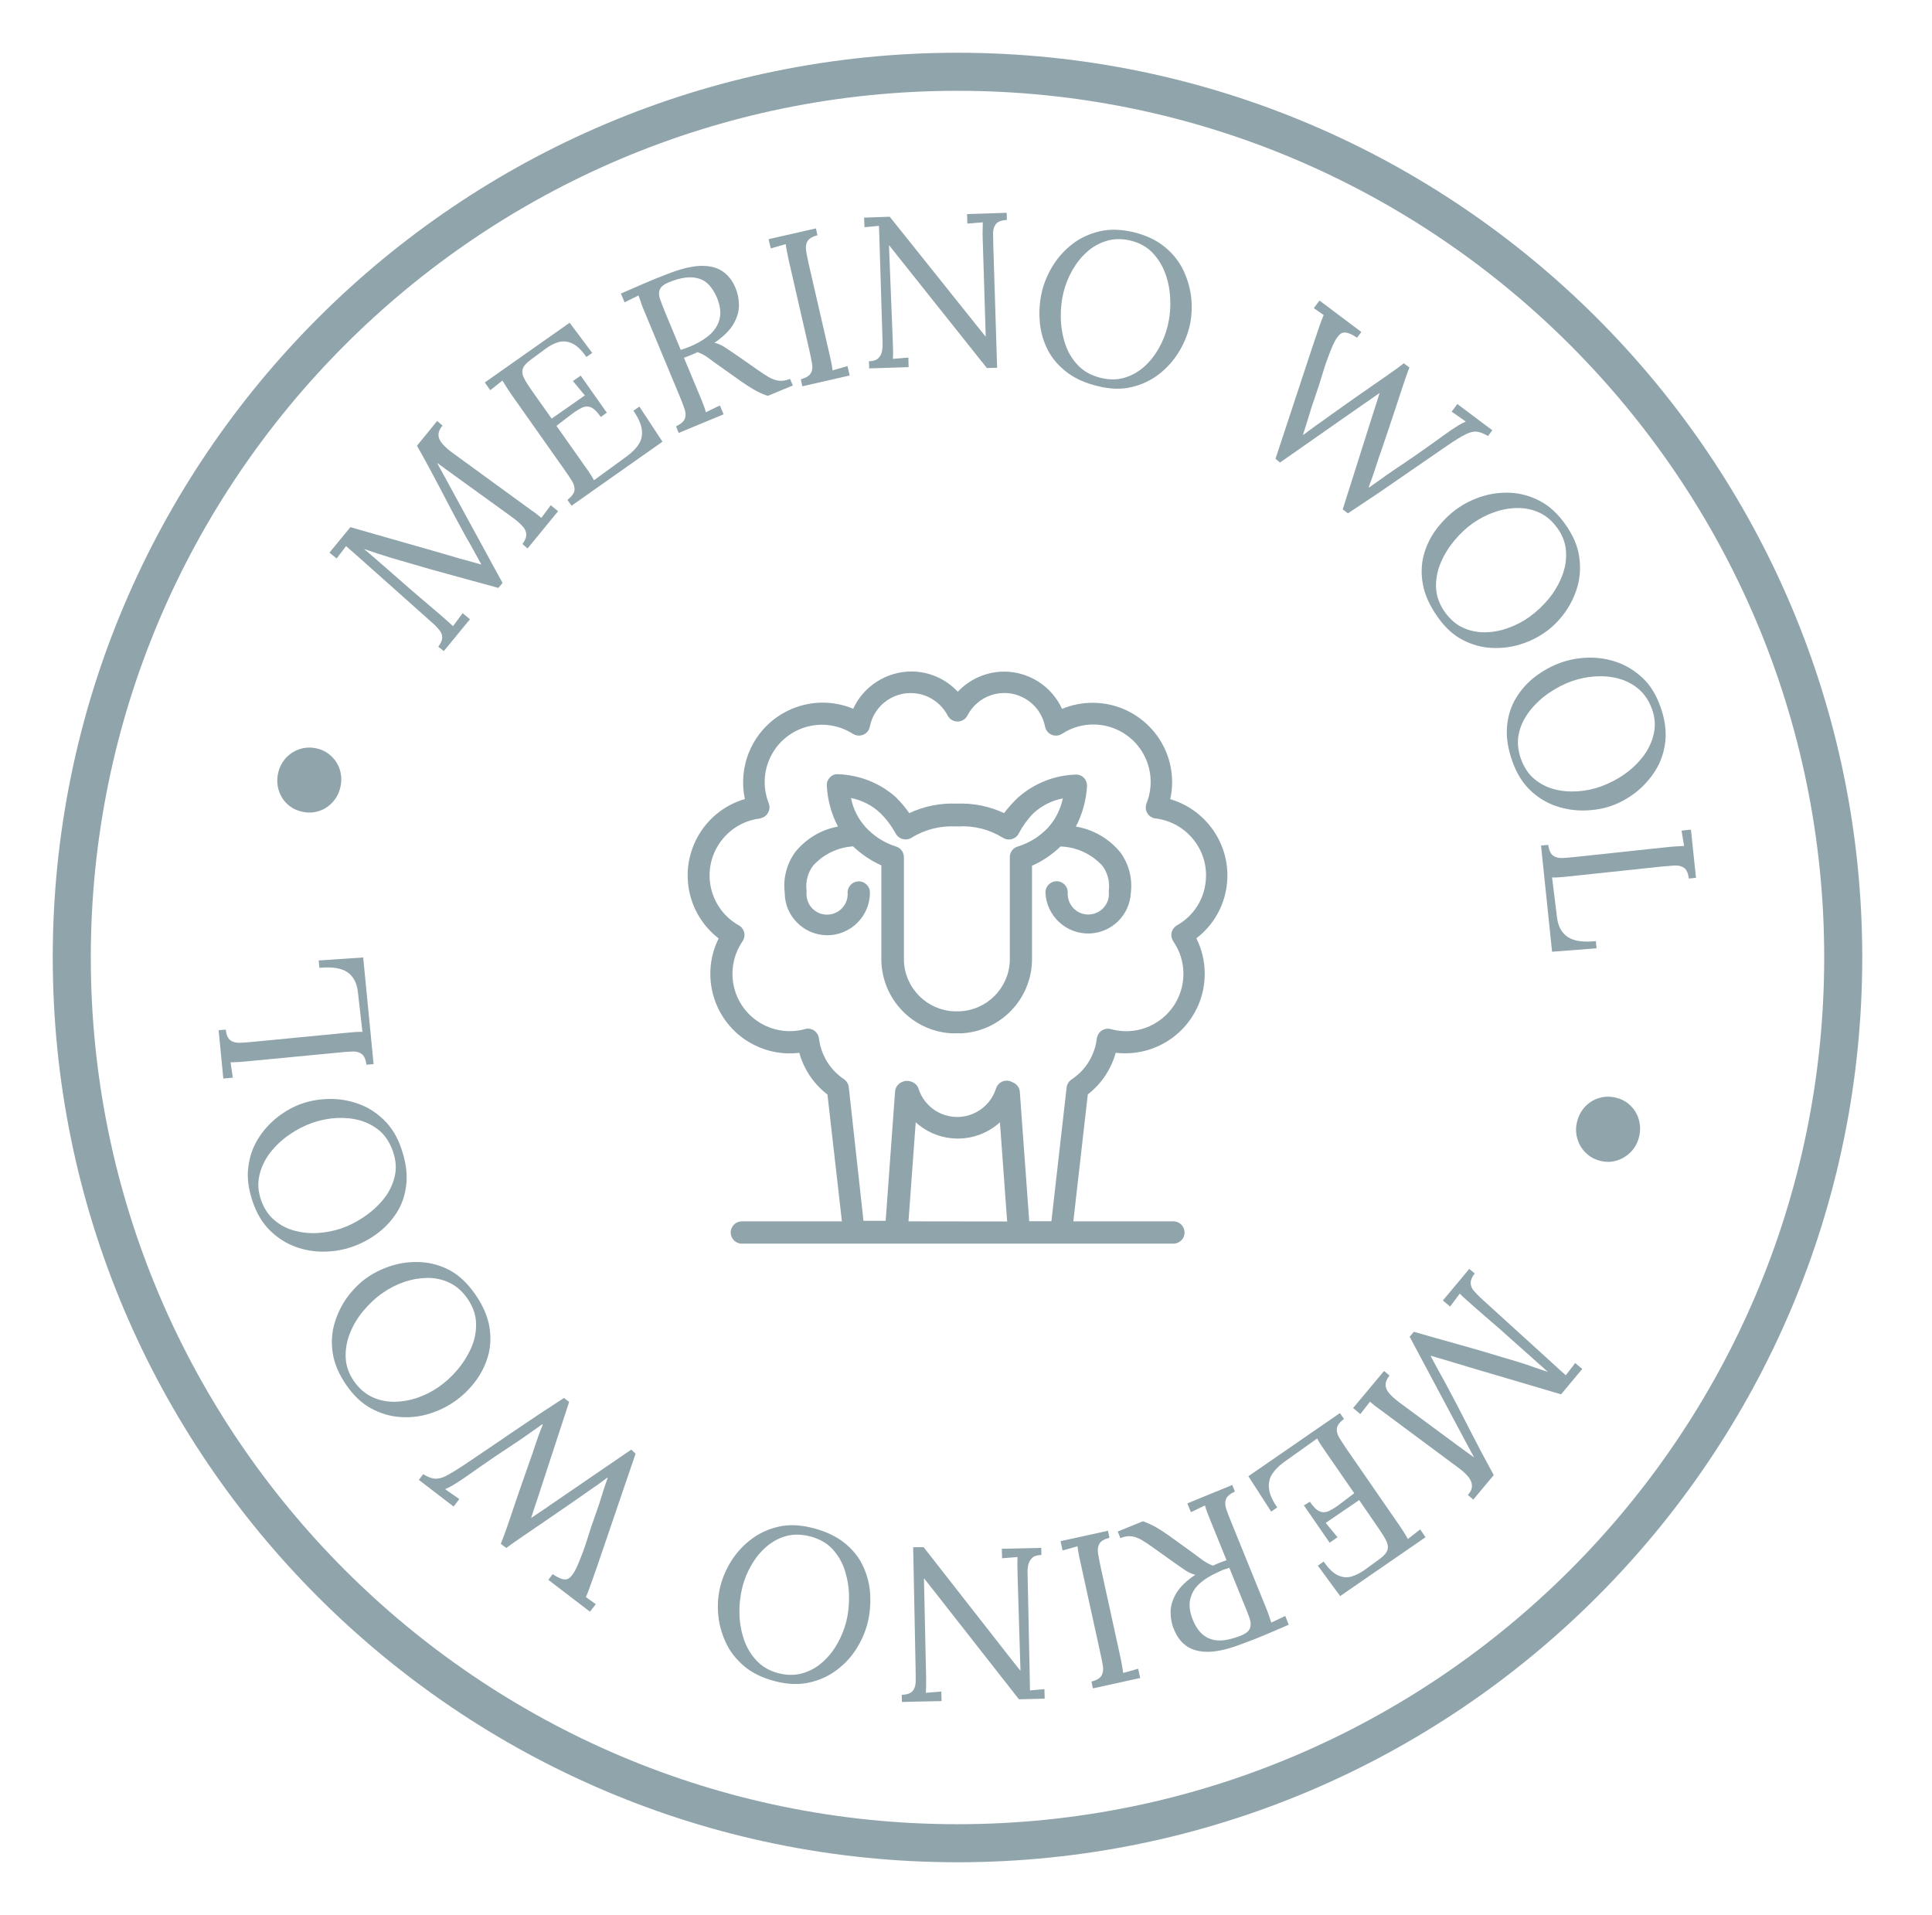 <?xml version="1.0" encoding="utf-8"?>
<svg xmlns="http://www.w3.org/2000/svg" enable-background="new 0 0 152.35 151.01" viewBox="0 0 152.35 151.01">
  <g fill="#90a4ab">
    <path d="m75.5 146.85c-39.34 0-71.34-32-71.34-71.35 0-39.34 32-71.34 71.34-71.34s71.35 32 71.35 71.34-32.01 71.35-71.35 71.35zm0-139.69c-37.68 0-68.34 30.66-68.34 68.34 0 37.69 30.66 68.35 68.34 68.35s68.35-30.66 68.35-68.35c0-37.68-30.66-68.34-68.35-68.34z"/>
    <path d="m111.49 105.02c1.19.34 2.38.68 3.57 1.01s2.39.68 3.59 1.05c.38.11.76.22 1.14.34s.76.24 1.14.38c.38.13.76.26 1.14.39-.1-.08-.19-.16-.28-.25s-.19-.17-.28-.25c-.31-.27-.67-.6-1.1-.98s-.89-.79-1.37-1.22c-.48-.44-.97-.87-1.47-1.29-.49-.43-.96-.83-1.39-1.21-.18-.17-.37-.33-.56-.5s-.36-.32-.51-.48c-.13.17-.26.34-.38.51s-.25.34-.38.51l-.57-.48 2.08-2.49.43.36c-.22.28-.32.52-.32.74s.08.42.24.61.33.37.53.56l5.74 5.22c.17.15.33.31.5.46s.33.3.49.44c.12-.16.25-.32.37-.48.13-.16.25-.32.37-.49l.56.47-1.67 2-7.05-2.08c-.36-.11-.71-.21-1.06-.32s-.71-.21-1.07-.32c-.36-.1-.72-.21-1.08-.32l-.02.03c.15.29.34.64.56 1.04s.41.75.57 1.03c.64 1.18 1.26 2.38 1.88 3.6s1.27 2.45 1.96 3.71l-1.61 1.93-.43-.36c.19-.21.3-.43.32-.64.02-.22-.04-.44-.2-.68-.16-.23-.42-.49-.79-.77l-6.22-4.62c-.16-.11-.31-.22-.45-.33-.14-.12-.27-.22-.38-.32-.12.16-.25.33-.38.49s-.26.33-.38.49l-.57-.48 2.44-2.92.43.36c-.22.28-.32.53-.31.76s.12.46.32.68.47.46.82.72l4.52 3.34c.15.11.29.21.44.32s.29.21.44.32.29.21.44.32c-.04-.08-.08-.16-.13-.25s-.09-.18-.15-.27l-4.8-9z"/>
    <path d="m103.29 118.42c.28.41.54.67.78.76.23.1.48.09.75-.04s.6-.34.98-.64l.99-.75-2.21-3.2c-.17-.25-.32-.47-.44-.65s-.21-.34-.27-.47l-2.64 1.88c-.4.29-.71.61-.92.94s-.29.71-.24 1.15c.05.43.26.92.65 1.47l-.48.33-1.8-2.79 7.22-4.98.32.46c-.34.26-.53.51-.56.75-.03.23.04.48.2.75s.36.56.58.89l4.17 6.04c.13.19.25.37.36.55s.21.34.29.49c.16-.13.32-.25.49-.38.16-.13.32-.25.48-.38l.42.62-6.73 4.64-1.76-2.4.46-.32c.38.55.75.91 1.12 1.08.36.17.72.2 1.07.1s.7-.28 1.05-.53l1.18-.86c.34-.25.54-.48.61-.71s.03-.47-.1-.73-.33-.58-.59-.96l-1.54-2.24-2.64 1.8.93 1.13-.62.43-2.03-2.94z"/>
    <path d="m97.17 117.1.21.52c-.39.18-.63.38-.71.61-.08.22-.07.48.03.78.1.29.23.63.38.99l2.76 6.8c.09.21.16.41.23.61s.13.38.18.54c.18-.09.37-.17.55-.26s.37-.17.55-.26l.28.69c-.58.25-1.17.5-1.78.76-.6.26-1.21.5-1.83.72-1.02.4-1.89.62-2.61.65s-1.31-.11-1.77-.4c-.46-.3-.81-.74-1.05-1.33-.18-.4-.27-.85-.28-1.34s.13-.99.42-1.5.8-1.01 1.53-1.5c-.27-.06-.53-.18-.78-.35s-.54-.36-.86-.59l-1.74-1.24c-.29-.21-.57-.4-.83-.55-.26-.16-.53-.26-.8-.3-.28-.04-.57 0-.9.14l-.21-.52 1.99-.81c.41.15.78.32 1.1.51s.65.41 1.02.67l1.74 1.26c.23.16.48.36.77.57.29.22.59.38.89.49.16-.08.34-.15.52-.23.18-.07.37-.14.55-.2l-1.24-3.06c-.11-.28-.21-.53-.29-.73-.08-.21-.13-.38-.17-.53-.12.06-.25.12-.37.18s-.25.12-.37.18-.25.12-.37.17l-.28-.69zm-1.2 6.91c-.57.26-1.04.55-1.41.9-.37.34-.6.75-.71 1.22-.1.47-.03 1 .21 1.6.16.4.36.73.59.98s.5.43.82.54c.31.11.67.14 1.06.09.4-.05.84-.17 1.32-.36.39-.16.63-.35.71-.57.09-.22.08-.47-.01-.76-.1-.29-.22-.62-.38-.99l-1.23-3.03c-.17.06-.34.11-.49.16-.14.07-.31.14-.48.22z"/>
    <path d="m86.07 132.6c.41-.1.67-.26.79-.47s.16-.47.11-.77-.12-.65-.21-1.05l-1.55-7.06c-.07-.3-.12-.56-.16-.77-.04-.22-.07-.4-.08-.55-.2.06-.39.11-.59.17-.2.05-.39.11-.59.16l-.16-.73 3.74-.82.12.55c-.42.11-.68.27-.8.48s-.15.46-.1.77.12.66.2 1.04l1.57 7.17c.05.22.09.44.12.64.04.21.06.4.09.56.2-.05.39-.11.59-.16.2-.06.39-.11.59-.17l.16.73-3.73.82z"/>
    <path d="m72.83 122 7 8.95c.11.13.21.26.31.39s.2.26.31.39h.02l-.22-7.27c-.01-.28-.01-.57-.02-.85s0-.56.01-.83c-.2.02-.41.03-.61.05s-.41.03-.61.05l-.02-.75 3.11-.07.01.56c-.35.01-.6.09-.75.25s-.24.34-.29.55c-.04.21-.06.4-.05.57l.17 8.17c0 .19.01.38.01.58s.01.38.01.56c.18-.02.37-.03.56-.05s.39-.03.58-.05l.02.75-2.03.05-6.57-8.38c-.15-.19-.3-.38-.45-.57s-.3-.38-.45-.57h-.02l.17 7.79v.65c-.01.21-.01.4-.02.57.2-.02.41-.03.61-.05.21-.02.41-.03.61-.05l.02.75-3.13.07-.01-.56c.42-.02.71-.12.86-.31.16-.19.23-.43.24-.74 0-.31 0-.66-.01-1.07l-.19-9.52z"/>
    <path d="m64.08 120.49c1.04.26 1.89.67 2.55 1.21s1.15 1.16 1.46 1.87c.32.71.5 1.45.53 2.21.04.77-.03 1.51-.21 2.23-.18.69-.47 1.36-.88 2.01s-.93 1.21-1.56 1.68-1.35.8-2.16.98-1.7.15-2.67-.1c-1.01-.26-1.84-.66-2.48-1.21s-1.13-1.18-1.45-1.9c-.33-.72-.52-1.46-.58-2.22s0-1.49.18-2.18c.17-.68.46-1.35.87-2s.93-1.21 1.56-1.69 1.35-.81 2.15-.99c.82-.19 1.71-.15 2.69.1zm-.21.66c-.68-.17-1.31-.18-1.89-.02s-1.1.45-1.56.85-.85.88-1.17 1.44c-.32.55-.56 1.13-.71 1.74-.17.68-.25 1.38-.23 2.1s.14 1.4.36 2.04.56 1.2 1.01 1.67 1.01.79 1.69.97c.68.17 1.31.18 1.9.01s1.11-.45 1.57-.86c.46-.4.85-.88 1.17-1.44s.56-1.14.72-1.76c.15-.6.23-1.26.22-1.96 0-.7-.11-1.38-.31-2.04-.21-.66-.53-1.23-.98-1.72s-1.05-.83-1.79-1.02z"/>
    <path d="m50.12 114.63-3.08 9.03c-.21.59-.38 1.06-.5 1.41-.12.34-.23.63-.34.87.13.09.26.18.39.28s.26.19.39.28l-.46.59-3.28-2.51.34-.45c.54.37.95.5 1.21.37s.53-.52.8-1.17c.3-.71.54-1.37.73-1.99s.4-1.26.65-1.94c.18-.5.34-.97.47-1.41s.29-.93.48-1.45l-.03-.02c-.16.12-.33.24-.51.38s-.36.26-.54.38-.34.23-.49.34c-.15.1-.28.19-.37.26-.87.61-1.71 1.19-2.53 1.75s-1.55 1.06-2.17 1.48c-.63.43-1.08.75-1.36.96l-.43-.33c.15-.36.32-.83.52-1.4.2-.58.4-1.18.62-1.82.21-.64.42-1.23.62-1.8.2-.56.35-1.01.47-1.35.18-.5.36-1 .52-1.51.16-.5.35-1.01.56-1.52l-.04-.03c-.28.2-.58.41-.9.64-.32.22-.65.45-.98.68-.74.49-1.36.9-1.85 1.23-.49.34-.9.62-1.22.84s-.6.42-.84.59-.47.33-.7.48c-.17.11-.36.23-.56.35s-.41.23-.61.31c.19.13.37.26.56.39.18.13.37.26.56.39l-.45.59-2.74-2.1.34-.45c.33.2.63.32.88.35s.55-.03.89-.2.82-.46 1.44-.87c1.35-.91 2.68-1.8 3.97-2.69 1.3-.89 2.6-1.75 3.92-2.6l.41.31-2.43 7.43c-.1.3-.2.59-.29.87s-.19.57-.28.86c.24-.17.49-.34.74-.5.25-.17.5-.33.74-.51l6.42-4.39z"/>
    <path d="m37.45 102.03c.62.88.99 1.74 1.14 2.58.14.84.1 1.63-.12 2.37s-.57 1.42-1.04 2.02c-.47.61-1.01 1.12-1.62 1.54-.59.41-1.25.72-1.98.95-.74.22-1.5.31-2.28.25-.78-.05-1.54-.28-2.27-.67s-1.38-1-1.95-1.82c-.6-.86-.96-1.7-1.09-2.54s-.08-1.63.15-2.39.56-1.44 1.02-2.06c.46-.61.98-1.13 1.56-1.53s1.23-.71 1.97-.94c.74-.22 1.5-.31 2.29-.26s1.55.27 2.28.66c.71.4 1.36 1.01 1.94 1.84zm-.59.37c-.4-.58-.88-.99-1.42-1.25s-1.12-.38-1.73-.38c-.61.01-1.22.11-1.83.32s-1.17.49-1.68.85c-.58.4-1.09.88-1.55 1.43s-.81 1.14-1.06 1.78c-.25.63-.36 1.27-.33 1.92s.25 1.26.65 1.84.88.99 1.43 1.25 1.13.38 1.75.38c.61-.01 1.22-.11 1.83-.32s1.17-.5 1.69-.86c.51-.36 1-.8 1.45-1.33s.82-1.12 1.1-1.75.4-1.28.38-1.95-.25-1.31-.68-1.93z"/>
    <path d="m31.65 90.58c.35 1.02.48 1.95.39 2.8s-.34 1.6-.76 2.25-.94 1.21-1.56 1.66c-.62.46-1.28.8-1.98 1.04-.68.23-1.4.36-2.17.37s-1.52-.11-2.26-.38-1.41-.69-2-1.27c-.6-.58-1.06-1.34-1.38-2.28-.34-.99-.46-1.9-.35-2.74.1-.84.37-1.59.79-2.26s.94-1.23 1.54-1.7c.61-.47 1.25-.82 1.92-1.05s1.38-.35 2.15-.36 1.53.11 2.27.38c.75.26 1.41.68 2.01 1.26s1.07 1.33 1.39 2.28zm-.67.2c-.23-.66-.57-1.19-1.02-1.59-.46-.39-.98-.67-1.57-.84-.59-.16-1.2-.22-1.85-.19-.64.04-1.26.16-1.85.36-.66.23-1.29.55-1.88.96s-1.09.88-1.51 1.42c-.41.54-.69 1.12-.84 1.76s-.11 1.28.12 1.95.58 1.2 1.04 1.59c.46.4.99.68 1.58.84s1.21.23 1.85.19 1.26-.16 1.86-.36c.59-.2 1.18-.5 1.76-.89.59-.39 1.1-.85 1.54-1.38s.74-1.12.9-1.77c.17-.65.12-1.33-.13-2.05z"/>
    <path d="m29.46 83.91-.56.05c-.06-.43-.19-.71-.38-.85s-.44-.21-.75-.19c-.31.01-.67.04-1.06.08l-7.31.7c-.22.02-.44.04-.65.05s-.4.02-.57.02c.03.2.06.4.09.61.03.2.06.4.09.6l-.75.07-.37-3.81.56-.05c.05.42.17.7.37.84.2.15.45.21.75.2.31-.01.66-.04 1.07-.08l7.26-.7c.31-.03.57-.05.78-.07.22-.01.4-.02.55-.01l-.36-3.16c-.08-.71-.36-1.23-.83-1.55-.48-.32-1.21-.44-2.2-.34l-.06-.58 3.51-.24z"/>
    <path d="m26.81 62.19c-.12.45-.34.83-.66 1.15s-.69.54-1.12.65c-.43.12-.87.11-1.32-.01-.46-.12-.84-.35-1.15-.67s-.51-.7-.62-1.13c-.11-.44-.1-.88.02-1.33.12-.46.35-.84.66-1.16.32-.31.69-.53 1.12-.65s.87-.12 1.33 0c.45.12.83.35 1.14.67s.52.7.63 1.13c.1.45.1.89-.03 1.35z"/>
    <path d="m39.3 46.36c-1.19-.33-2.39-.66-3.58-.98s-2.39-.66-3.6-1.02c-.38-.11-.76-.22-1.14-.33-.38-.12-.76-.24-1.14-.36-.38-.13-.76-.25-1.14-.38.1.08.19.16.29.24.09.08.19.17.28.24.31.27.68.59 1.11.96.43.38.89.78 1.38 1.21s.98.86 1.48 1.28.96.82 1.41 1.2c.19.17.37.33.56.49s.36.32.51.47c.13-.17.25-.34.38-.51.12-.17.25-.34.38-.52l.58.48-2.06 2.51-.44-.34c.21-.28.32-.53.31-.74 0-.22-.09-.42-.24-.6-.16-.19-.33-.37-.54-.55l-5.79-5.16c-.17-.15-.34-.3-.51-.45s-.34-.29-.5-.44c-.12.16-.24.33-.37.49s-.25.32-.37.49l-.57-.46 1.65-2.01 7.07 2.02c.36.1.71.21 1.06.31.35.11.71.21 1.07.3.36.1.72.2 1.09.31l.02-.03c-.16-.29-.35-.64-.57-1.04s-.41-.74-.58-1.02c-.65-1.18-1.29-2.37-1.91-3.58-.63-1.21-1.29-2.44-2-3.69l1.59-1.95.43.36c-.19.21-.29.43-.32.64-.02.22.04.44.21.67.16.23.43.49.8.77l6.26 4.56c.16.1.31.21.46.33s.27.22.38.31c.12-.16.25-.33.37-.5.13-.17.25-.33.37-.5l.58.47-2.41 2.94-.4-.35c.21-.28.31-.54.3-.77s-.12-.46-.33-.67c-.2-.22-.48-.46-.83-.71l-4.55-3.29c-.15-.11-.29-.21-.44-.32s-.3-.21-.44-.32c-.15-.11-.29-.21-.44-.32.04.08.08.16.13.25.04.09.1.18.15.27l4.88 8.95z"/>
    <path d="m47.38 32.88c-.29-.41-.55-.66-.78-.76-.24-.1-.49-.08-.75.05-.27.13-.59.35-.98.65l-.99.76 2.24 3.18c.18.25.33.46.44.64.12.18.21.34.28.47l2.62-1.91c.4-.3.71-.61.92-.95.21-.33.29-.72.23-1.15s-.28-.92-.66-1.47l.47-.33 1.82 2.77-7.17 5.05-.32-.46c.34-.27.52-.52.55-.75s-.04-.49-.2-.75c-.17-.27-.36-.56-.59-.88l-4.23-6c-.13-.19-.25-.37-.36-.55s-.21-.34-.3-.48c-.16.13-.32.25-.48.38s-.32.25-.48.38l-.43-.61 6.69-4.71 1.78 2.38-.46.32c-.38-.55-.76-.9-1.12-1.07-.37-.17-.73-.2-1.08-.1s-.7.28-1.04.54l-1.18.87c-.34.25-.54.49-.6.71-.06.23-.03.47.11.73.13.26.33.58.6.96l1.57 2.22 2.62-1.83-.94-1.13.61-.43 2.06 2.92z"/>
    <path d="m53.52 34.14-.21-.52c.39-.19.62-.39.7-.62.08-.22.07-.48-.04-.78-.1-.29-.23-.63-.38-.99l-2.82-6.78c-.09-.21-.17-.41-.23-.61-.07-.2-.13-.38-.19-.54-.18.09-.37.18-.55.27s-.37.18-.55.27l-.29-.69c.58-.25 1.17-.51 1.77-.77s1.2-.51 1.82-.74c1.02-.41 1.89-.63 2.6-.67.72-.03 1.31.09 1.77.39.46.29.82.73 1.06 1.31.18.4.28.85.29 1.34s-.12.99-.41 1.5c-.28.51-.79 1.02-1.52 1.52.27.06.53.17.79.34.25.17.54.36.87.58l1.76 1.23c.3.21.57.39.84.55.26.15.53.25.8.29s.57-.01.9-.14l.22.52-1.98.82c-.42-.15-.78-.31-1.1-.5s-.66-.41-1.02-.66l-1.75-1.24c-.23-.16-.49-.35-.78-.57s-.59-.38-.89-.48c-.16.08-.34.16-.52.23s-.36.15-.55.21l1.27 3.04c.12.28.21.53.29.73.08.21.14.38.17.53.12-.06.24-.12.37-.18.12-.06.25-.12.37-.18s.24-.12.37-.17l.29.69zm1.14-6.92c.57-.26 1.03-.56 1.4-.91.36-.35.6-.76.7-1.23s.02-1-.22-1.6c-.17-.4-.37-.72-.6-.98s-.51-.43-.82-.53-.67-.13-1.06-.08-.84.17-1.32.37c-.39.16-.62.35-.71.57s-.08.47.02.76c.1.28.23.61.38.99l1.25 3.01c.17-.06.34-.11.49-.17.15-.05.32-.12.49-.2z"/>
    <path d="m64.46 18.55c-.41.11-.67.27-.79.48s-.15.47-.1.77.12.65.21 1.05l1.62 7.04c.07.3.12.56.17.77.04.22.07.4.08.55.2-.06.39-.12.59-.17.2-.06.39-.11.59-.17l.17.74-3.73.85-.12-.55c.42-.12.68-.28.79-.49.12-.21.15-.46.09-.77s-.12-.65-.21-1.04l-1.64-7.16c-.05-.22-.09-.44-.13-.64-.04-.21-.07-.4-.09-.56-.2.06-.39.11-.59.17s-.39.11-.59.17l-.17-.73 3.73-.85z"/>
    <path d="m77.82 29.02-7.08-8.89c-.11-.13-.21-.26-.31-.39s-.21-.26-.31-.39h-.02l.29 7.27c.01.28.02.57.03.85s.01.56-.01.83c.2-.02.41-.04.61-.05.2-.02.41-.04.61-.05l.02.75-3.11.1-.02-.56c.35-.01.6-.1.75-.25.15-.16.24-.34.28-.55s.05-.4.05-.57l-.25-8.17c0-.19-.01-.39-.02-.58s-.01-.38-.02-.56c-.18.02-.37.03-.56.05s-.38.04-.58.05l-.03-.75 2.02-.07 6.65 8.32c.15.19.3.37.45.56s.3.38.45.56h.02l-.24-7.78c-.01-.23-.01-.44 0-.65 0-.21.01-.4.01-.57-.2.02-.41.04-.61.05-.2.02-.41.04-.61.05l-.02-.75 3.12-.1.02.56c-.42.03-.71.13-.86.32s-.23.43-.23.74.01.66.02 1.07l.3 9.53z"/>
    <path d="m86.57 30.45c-1.05-.25-1.9-.65-2.56-1.19-.66-.53-1.16-1.15-1.48-1.86-.33-.7-.51-1.44-.55-2.21-.05-.77.02-1.51.19-2.23.17-.69.46-1.37.86-2.02s.92-1.22 1.54-1.7 1.34-.81 2.15-1 1.7-.16 2.67.07c1.01.25 1.84.64 2.49 1.19.65.54 1.14 1.17 1.47 1.89s.53 1.46.6 2.22c.06.76.01 1.49-.16 2.18-.17.68-.45 1.35-.86 2.01-.4.65-.92 1.22-1.54 1.71-.63.48-1.34.82-2.14 1.01-.81.2-1.7.17-2.68-.07zm.2-.66c.68.17 1.31.17 1.89 0s1.09-.46 1.55-.86c.46-.41.84-.89 1.16-1.45s.55-1.14.7-1.75c.17-.68.24-1.38.21-2.1-.02-.72-.15-1.4-.38-2.04s-.57-1.19-1.02-1.66-1.02-.78-1.7-.95-1.32-.16-1.9.01-1.1.46-1.56.87-.84.89-1.16 1.45-.55 1.15-.7 1.76-.22 1.26-.21 1.96.12 1.38.33 2.04.55 1.23 1 1.71c.45.49 1.05.82 1.79 1.01z"/>
    <path d="m100.58 36.18 2.99-9.06c.21-.6.37-1.07.48-1.41.12-.34.23-.63.33-.87-.13-.09-.26-.18-.39-.27s-.26-.19-.39-.27l.45-.6 3.3 2.48-.34.45c-.55-.37-.95-.49-1.21-.36s-.52.52-.79 1.17c-.29.71-.53 1.38-.71 2-.18.61-.39 1.27-.63 1.95-.18.5-.33.98-.46 1.42s-.28.93-.46 1.46l.03.02c.16-.12.33-.25.51-.38s.36-.26.53-.39c.18-.12.34-.24.49-.34.15-.11.27-.2.37-.27.86-.62 1.7-1.21 2.51-1.78.82-.57 1.54-1.07 2.16-1.5s1.07-.76 1.35-.98l.44.33c-.14.36-.31.83-.5 1.41s-.39 1.19-.6 1.82c-.21.64-.41 1.24-.6 1.8-.19.57-.34 1.02-.46 1.36-.18.5-.35 1.01-.51 1.51s-.34 1.01-.54 1.53l.04.03c.28-.2.58-.42.9-.64.32-.23.64-.46.98-.69.74-.49 1.35-.91 1.84-1.25s.89-.63 1.21-.85c.32-.23.6-.43.83-.6s.46-.33.69-.49c.17-.11.36-.23.56-.36s.4-.23.61-.32c-.19-.13-.38-.26-.56-.39-.19-.13-.37-.26-.56-.39l.45-.6 2.76 2.07-.34.45c-.33-.19-.63-.31-.88-.34s-.55.04-.89.21-.82.46-1.43.88c-1.34.92-2.66 1.83-3.95 2.72-1.29.9-2.59 1.77-3.9 2.63l-.41-.31 2.36-7.45c.1-.3.19-.59.28-.87s.18-.57.27-.86c-.24.17-.49.34-.73.51-.25.17-.49.34-.74.51l-6.38 4.46z"/>
    <path d="m113.36 48.64c-.62-.88-1.01-1.73-1.16-2.57s-.12-1.63.09-2.37.55-1.42 1.02-2.03 1-1.13 1.6-1.56c.58-.41 1.24-.74 1.97-.97s1.49-.32 2.28-.28c.79.05 1.54.26 2.28.65s1.39.99 1.97 1.8c.61.85.98 1.69 1.11 2.53.13.83.09 1.63-.12 2.39-.22.76-.55 1.45-1 2.07s-.96 1.14-1.55 1.55c-.57.41-1.22.73-1.96.96-.73.23-1.5.32-2.29.28s-1.55-.26-2.28-.64-1.38-.98-1.96-1.81zm.58-.37c.41.57.88.98 1.43 1.23s1.13.37 1.74.36 1.22-.12 1.82-.34c.61-.22 1.16-.5 1.67-.87.57-.41 1.08-.89 1.54-1.45.45-.56.8-1.15 1.04-1.79.25-.63.35-1.27.31-1.92s-.26-1.26-.67-1.83-.89-.99-1.44-1.24c-.56-.25-1.14-.37-1.75-.36s-1.22.12-1.82.34c-.61.21-1.17.51-1.68.87s-.99.81-1.44 1.35-.81 1.12-1.08 1.76-.39 1.29-.37 1.95c.03.68.26 1.32.7 1.94z"/>
    <path d="m119.26 60.04c-.36-1.01-.5-1.94-.42-2.79s.33-1.6.74-2.26.92-1.22 1.54-1.68 1.27-.81 1.97-1.06c.67-.24 1.39-.37 2.16-.39s1.52.1 2.27.36c.74.26 1.41.68 2.02 1.25.6.57 1.07 1.33 1.4 2.27.35.98.47 1.89.38 2.73-.1.84-.35 1.6-.77 2.27s-.93 1.24-1.53 1.72c-.6.47-1.24.83-1.91 1.07-.66.24-1.38.36-2.15.38s-1.53-.1-2.27-.35c-.75-.26-1.42-.67-2.02-1.24s-1.07-1.33-1.41-2.28zm.67-.21c.24.66.58 1.19 1.04 1.58s.98.66 1.57.82 1.21.21 1.85.17 1.26-.17 1.84-.38c.66-.24 1.29-.56 1.87-.97.59-.41 1.08-.89 1.49-1.43s.68-1.13.82-1.76.1-1.28-.14-1.94-.59-1.19-1.05-1.58-.99-.67-1.58-.83-1.21-.21-1.85-.17-1.26.17-1.86.38c-.59.21-1.17.51-1.75.9s-1.09.86-1.52 1.4-.73 1.13-.88 1.78c-.15.64-.1 1.32.15 2.03z"/>
    <path d="m121.52 66.68.56-.06c.07.43.2.71.39.85s.44.2.75.19c.31-.02.67-.05 1.06-.09l7.3-.78c.22-.02.44-.04.65-.05s.4-.02.57-.03c-.03-.2-.07-.4-.1-.61-.03-.2-.07-.4-.1-.6l.74-.08.4 3.8-.56.06c-.06-.42-.18-.7-.38-.84s-.45-.21-.76-.19-.66.05-1.07.09l-7.25.77c-.3.03-.56.06-.78.07-.22.02-.4.02-.55.01l.39 3.16c.09.71.37 1.22.85 1.54s1.21.43 2.21.32l.06.57-3.51.27z"/>
    <path d="m124.38 88.39c.12-.45.34-.84.65-1.16s.69-.54 1.12-.66.87-.12 1.32 0c.46.12.84.34 1.15.66s.52.69.63 1.13c.11.43.11.88-.01 1.33-.12.46-.34.85-.65 1.16s-.68.54-1.11.67-.87.13-1.33.01c-.45-.12-.83-.34-1.14-.66s-.53-.7-.64-1.13c-.12-.44-.12-.89.01-1.35z"/>
    <path d="m95.48 65.21c-.81-1.05-1.93-1.82-3.2-2.19.1-.44.15-.88.15-1.33 0-3.47-2.81-6.27-6.27-6.27-.83 0-1.65.16-2.41.48-.82-1.79-2.61-2.94-4.58-2.94-1.38.01-2.7.58-3.64 1.59-.95-1.02-2.28-1.6-3.67-1.6-1.97.01-3.76 1.16-4.58 2.94-3.2-1.33-6.87.19-8.2 3.39-.49 1.18-.61 2.48-.34 3.73-3.33.97-5.23 4.46-4.26 7.79.37 1.27 1.14 2.39 2.19 3.2-1.54 3.1-.28 6.87 2.82 8.41 1.1.55 2.33.76 3.54.61.36 1.31 1.14 2.46 2.22 3.29l1.14 10h-7.89c-.48 0-.88.39-.88.88 0 .48.39.88.88.88h34.03c.48 0 .88-.39.88-.88 0-.48-.39-.88-.88-.88h-7.89l1.14-10.01c1.07-.83 1.84-1.98 2.2-3.28.24.03.49.04.74.04 3.47 0 6.28-2.8 6.28-6.27 0-.97-.22-1.93-.66-2.8 2.75-2.1 3.26-6.04 1.14-8.78zm-23.84 31.1.57-7.81c1.88 1.71 4.76 1.71 6.64 0l.57 7.82zm21.17-23.34c-.42.24-.57.77-.33 1.19.01.02.03.05.04.07 1.42 2.06.9 4.87-1.16 6.29-1.1.76-2.48.99-3.76.63-.47-.13-.95.14-1.08.61-.01.04-.02.09-.03.13-.15 1.32-.89 2.51-2 3.24-.21.14-.35.37-.38.62l-1.2 10.55h-1.75l-.74-10.19c-.02-.31-.2-.58-.47-.72l-.15-.07c-.43-.23-.96-.07-1.19.36-.02.04-.04.09-.06.13-.52 1.69-2.31 2.65-4 2.13-1.02-.31-1.82-1.11-2.13-2.13-.09-.23-.28-.41-.52-.5-.24-.1-.51-.1-.74 0l-.11.05c-.27.14-.45.41-.47.72l-.74 10.19h-1.75l-1.16-10.55c-.03-.25-.17-.48-.38-.62-1.09-.73-1.81-1.9-1.97-3.21-.06-.48-.49-.83-.97-.77-.05.01-.09.01-.13.03-2.41.66-4.9-.75-5.56-3.16-.35-1.29-.12-2.66.63-3.76.28-.4.18-.94-.22-1.22-.02-.02-.04-.03-.07-.04-2.18-1.23-2.95-3.98-1.72-6.16.71-1.26 1.97-2.1 3.4-2.27v-.01c.48-.08.8-.53.73-1-.01-.06-.03-.13-.05-.19-.92-2.32.21-4.95 2.53-5.87 1.35-.54 2.88-.39 4.11.4.41.26.95.14 1.21-.26.06-.09.1-.19.12-.3.34-1.78 2.06-2.94 3.84-2.6.99.19 1.84.83 2.3 1.72.23.43.76.59 1.18.37.16-.08.29-.21.37-.37.83-1.61 2.8-2.25 4.41-1.42.9.46 1.53 1.31 1.72 2.3.1.47.56.78 1.03.68.11-.02.21-.06.3-.12 2.09-1.37 4.89-.78 6.26 1.31.81 1.24.96 2.8.41 4.17-.18.45.04.96.49 1.14.07.03.14.05.22.05 2.48.3 4.25 2.55 3.95 5.03-.16 1.43-1 2.69-2.26 3.4z"/>
    <path d="m88.35 67.22c-.88-1.08-2.13-1.81-3.51-2.04.52-1 .82-2.09.88-3.22 0-.24-.09-.46-.25-.63-.17-.17-.39-.26-.63-.25-1.68.05-3.3.69-4.56 1.81-.4.37-.77.79-1.1 1.23-1.16-.54-2.42-.8-3.7-.75h-.08c-1.27-.05-2.54.21-3.7.75-.31-.45-.67-.87-1.06-1.26-1.26-1.12-2.87-1.75-4.56-1.81-.24-.02-.47.08-.63.25-.17.17-.26.39-.25.63.05 1.13.35 2.24.88 3.25-1.33.24-2.52.96-3.37 2.01-.67.92-.97 2.07-.83 3.2 0 1.85 1.5 3.35 3.35 3.36 1.86 0 3.37-1.51 3.37-3.37 0-.48-.39-.88-.88-.88-.48 0-.88.39-.88.88.07.89-.6 1.67-1.5 1.74s-1.67-.6-1.74-1.5c-.01-.08-.01-.16 0-.24 0-.05 0-.11 0-.16-.09-.7.1-1.41.53-1.97.81-.89 1.93-1.43 3.14-1.51.65.62 1.4 1.13 2.23 1.5v7.53c.08 3.03 2.45 5.51 5.48 5.71.1.01.2.01.3 0h.39c.08.01.15.01.23 0 3.03-.21 5.4-2.68 5.48-5.71v-7.5c.83-.37 1.6-.89 2.25-1.52 1.26.04 2.44.59 3.29 1.51.42.55.6 1.25.52 1.94-.01.06-.01.11 0 .17.07.89-.6 1.67-1.5 1.74s-1.67-.6-1.74-1.5c-.01-.08-.01-.16 0-.24 0-.48-.39-.88-.88-.88-.48 0-.88.39-.88.88.07 1.86 1.64 3.31 3.5 3.24 1.73-.07 3.13-1.44 3.23-3.17.15-1.15-.15-2.3-.82-3.22zm-5.71-1.95c-.64.68-1.45 1.19-2.34 1.47-.4.1-.69.46-.67.88v8.15c-.08 2.17-1.83 3.91-4 3.98h-.35c-2.17-.07-3.92-1.81-4-3.98v-8.15c.01-.42-.27-.78-.67-.88-.9-.29-1.7-.81-2.34-1.5-.59-.65-1-1.45-1.16-2.31.86.17 1.66.58 2.3 1.18.48.47.89 1.02 1.22 1.61.22.43.75.6 1.18.38.03-.02.06-.03.09-.05 1.05-.65 2.27-.95 3.51-.88h.14c1.23-.08 2.46.23 3.51.88.4.27.95.17 1.22-.23.02-.03.04-.06.05-.09.31-.59.71-1.14 1.17-1.61.65-.59 1.45-1 2.31-1.16-.18.86-.58 1.66-1.17 2.31z"/>
  </g>
</svg>